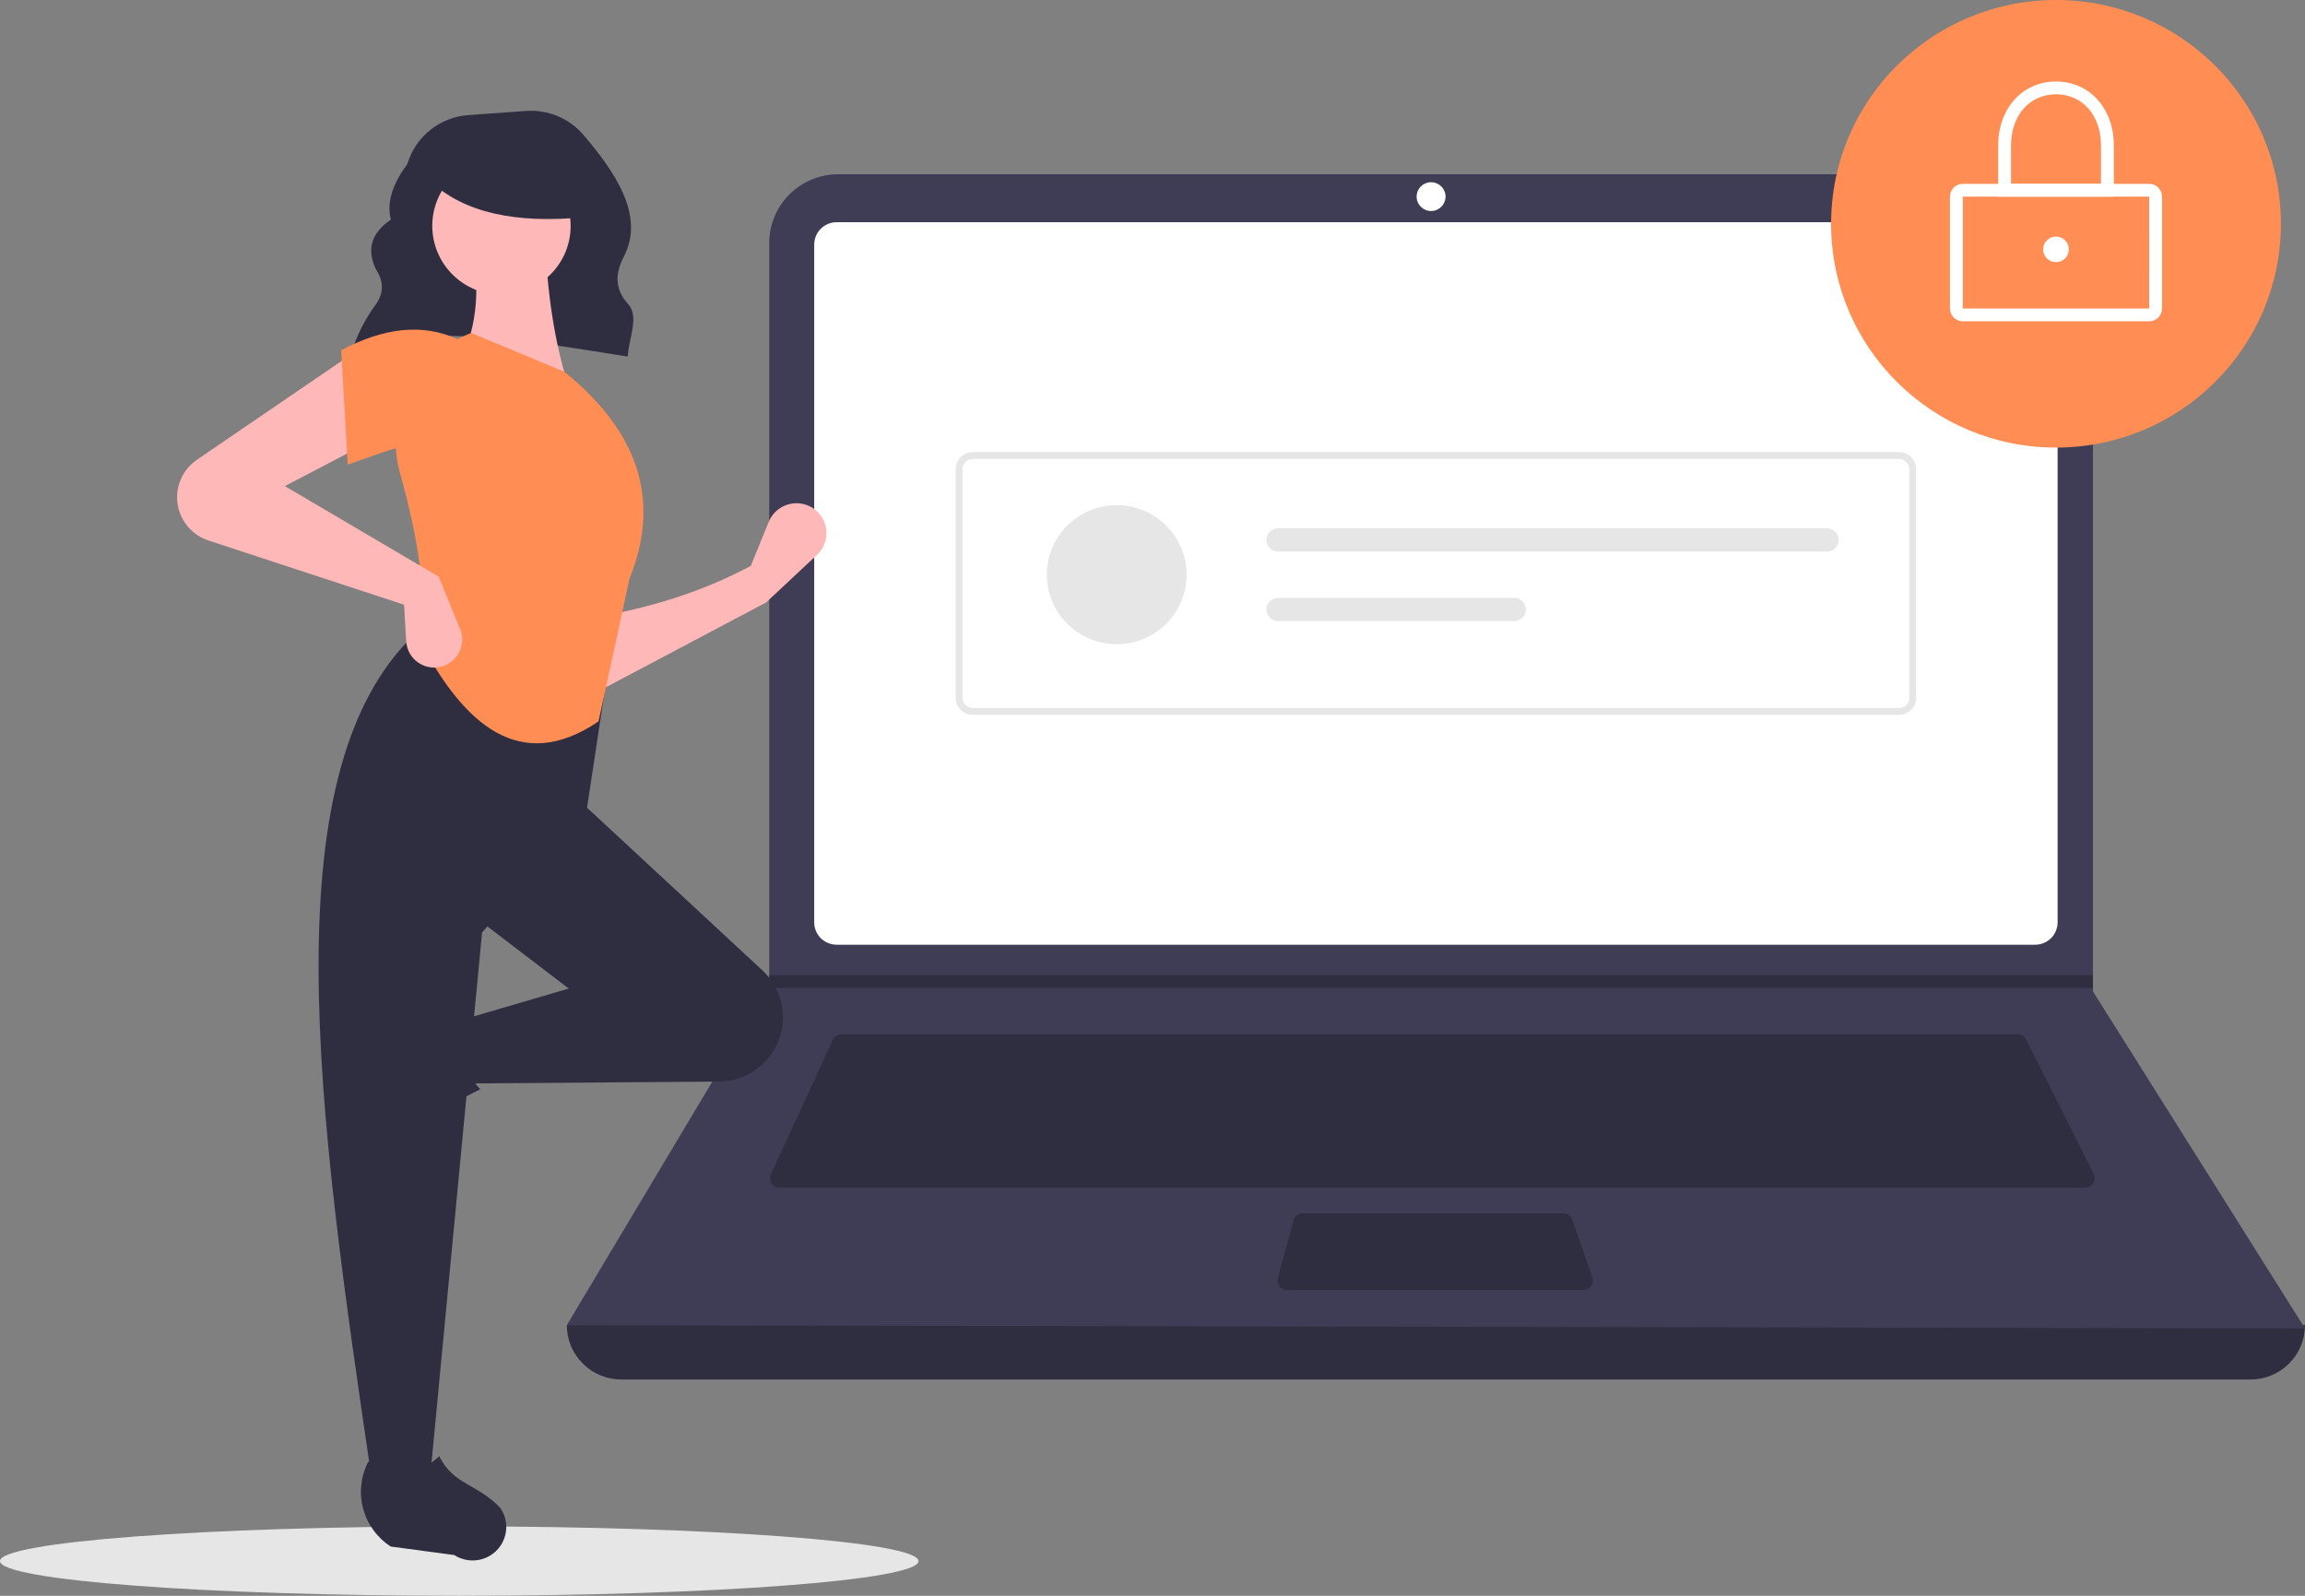 <svg width="195" height="135" viewBox="0 0 195 135" fill="none" xmlns="http://www.w3.org/2000/svg">
<rect x="0" y="0" width="195" height="135" fill="#808080" stroke="none"/>
<g clip-path="url(#clip0_1804_4449)">
<path d="M38.852 135C60.31 135 77.705 133.686 77.705 132.064C77.705 130.443 60.31 129.128 38.852 129.128C17.395 129.128 0 130.443 0 132.064C0 133.686 17.395 135 38.852 135Z" fill="#E6E6E6"/>
<path d="M29.697 29.954C36.459 27.093 44.88 28.906 53.105 30.164C53.181 28.64 54.109 26.785 53.137 25.722C51.957 24.431 52.065 23.074 52.776 21.709C54.593 18.218 51.99 14.504 49.362 11.416C48.769 10.722 48.021 10.176 47.177 9.823C46.333 9.471 45.417 9.321 44.504 9.387L39.636 9.733C38.451 9.817 37.32 10.26 36.395 11.001C35.47 11.742 34.794 12.746 34.459 13.88C33.296 15.453 32.674 17.021 33.066 18.582C31.325 19.766 31.032 21.195 31.814 22.806C32.478 23.821 32.471 24.808 31.784 25.768C30.883 26.993 30.192 28.358 29.741 29.807L29.697 29.954Z" fill="#2F2E41"/>
<path d="M190.38 116.705H52.572C51.346 116.705 50.171 116.221 49.305 115.358C48.438 114.496 47.951 113.327 47.951 112.107C97.906 106.33 146.923 106.33 195 112.107C195 113.327 194.514 114.496 193.647 115.358C192.78 116.221 191.605 116.705 190.38 116.705Z" fill="#2F2E41"/>
<path d="M195 112.378L47.951 112.107L64.994 83.573L65.075 83.438V20.552C65.075 19.789 65.226 19.033 65.52 18.328C65.813 17.623 66.243 16.982 66.786 16.442C67.328 15.903 67.972 15.475 68.681 15.182C69.39 14.89 70.149 14.74 70.916 14.74H171.22C171.987 14.74 172.746 14.89 173.455 15.182C174.164 15.475 174.808 15.903 175.35 16.442C175.893 16.982 176.323 17.623 176.616 18.328C176.91 19.033 177.061 19.789 177.061 20.552V83.871L195 112.378Z" fill="#3F3D56"/>
<path d="M70.784 18.797C70.279 18.797 69.796 18.997 69.439 19.352C69.082 19.707 68.881 20.188 68.881 20.69V78.029C68.881 78.531 69.082 79.012 69.439 79.367C69.796 79.722 70.279 79.921 70.784 79.922H172.169C172.673 79.921 173.157 79.722 173.513 79.367C173.87 79.012 174.071 78.531 174.071 78.029V20.69C174.071 20.188 173.87 19.707 173.513 19.352C173.157 18.997 172.673 18.797 172.169 18.797H70.784Z" fill="white"/>
<path d="M71.207 87.495C71.052 87.495 70.899 87.54 70.768 87.624C70.636 87.707 70.532 87.827 70.467 87.967L65.215 99.327C65.158 99.451 65.133 99.586 65.143 99.722C65.152 99.858 65.196 99.989 65.269 100.104C65.343 100.218 65.445 100.313 65.565 100.378C65.685 100.443 65.819 100.477 65.956 100.477H176.388C176.527 100.477 176.664 100.442 176.786 100.375C176.907 100.307 177.009 100.21 177.082 100.093C177.155 99.975 177.197 99.841 177.203 99.702C177.209 99.564 177.18 99.427 177.118 99.303L171.41 87.944C171.342 87.809 171.238 87.695 171.109 87.616C170.981 87.537 170.832 87.495 170.68 87.495H71.207Z" fill="#2F2E41"/>
<path d="M121.067 17.85C121.742 17.85 122.29 17.305 122.29 16.633C122.29 15.961 121.742 15.416 121.067 15.416C120.391 15.416 119.844 15.961 119.844 16.633C119.844 17.305 120.391 17.85 121.067 17.85Z" fill="white"/>
<path d="M110.213 102.642C110.033 102.642 109.859 102.701 109.717 102.809C109.575 102.918 109.472 103.07 109.425 103.242L108.108 108.11C108.076 108.231 108.071 108.357 108.096 108.479C108.12 108.601 108.172 108.716 108.248 108.815C108.324 108.914 108.422 108.994 108.535 109.049C108.647 109.104 108.77 109.133 108.895 109.133H133.946C134.076 109.133 134.205 109.102 134.32 109.043C134.436 108.983 134.535 108.897 134.611 108.792C134.686 108.687 134.735 108.565 134.753 108.437C134.772 108.309 134.759 108.178 134.717 108.056L133.023 103.188C132.968 103.028 132.864 102.89 132.726 102.792C132.587 102.694 132.422 102.642 132.253 102.642H110.213Z" fill="#2F2E41"/>
<path d="M177.061 82.491V83.573H64.994L65.079 83.438V82.491H177.061Z" fill="#2F2E41"/>
<path d="M173.935 37.865C184.443 37.865 192.962 29.389 192.962 18.933C192.962 8.476 184.443 0 173.935 0C163.427 0 154.908 8.476 154.908 18.933C154.908 29.389 163.427 37.865 173.935 37.865Z" fill="#FF8D54"/>
<path d="M181.817 27.182H166.052C165.764 27.181 165.487 27.067 165.284 26.864C165.08 26.662 164.965 26.387 164.965 26.1V16.634C164.965 16.347 165.08 16.072 165.284 15.869C165.487 15.666 165.764 15.552 166.052 15.552H181.817C182.105 15.552 182.382 15.666 182.586 15.869C182.789 16.072 182.904 16.347 182.904 16.634V26.1C182.904 26.387 182.789 26.662 182.586 26.864C182.382 27.067 182.105 27.181 181.817 27.182ZM166.052 16.634V26.1H181.818L181.817 16.634L166.052 16.634Z" fill="white"/>
<path d="M178.828 16.633H169.043V12.306C169.043 9.171 171.101 6.896 173.936 6.896C176.77 6.896 178.828 9.171 178.828 12.306L178.828 16.633ZM170.13 15.551H177.741V12.306C177.741 9.758 176.176 7.978 173.936 7.978C171.695 7.978 170.13 9.758 170.13 12.306L170.13 15.551Z" fill="white"/>
<path d="M173.935 22.178C174.535 22.178 175.022 21.694 175.022 21.096C175.022 20.499 174.535 20.015 173.935 20.015C173.334 20.015 172.848 20.499 172.848 21.096C172.848 21.694 173.334 22.178 173.935 22.178Z" fill="white"/>
<path d="M160.653 60.474H82.299C81.914 60.473 81.545 60.321 81.273 60.05C81.001 59.78 80.848 59.413 80.848 59.03V39.69C80.848 39.307 81.001 38.94 81.273 38.669C81.545 38.399 81.914 38.246 82.299 38.246H160.653C161.037 38.246 161.406 38.399 161.678 38.669C161.95 38.94 162.103 39.307 162.104 39.69V59.03C162.103 59.413 161.95 59.78 161.678 60.05C161.406 60.321 161.037 60.473 160.653 60.474ZM82.299 38.824C82.068 38.824 81.847 38.915 81.683 39.078C81.52 39.24 81.428 39.46 81.428 39.69V59.03C81.428 59.26 81.52 59.48 81.683 59.642C81.847 59.805 82.068 59.896 82.299 59.896H160.653C160.884 59.896 161.105 59.805 161.268 59.642C161.431 59.48 161.523 59.26 161.523 59.03V39.69C161.523 39.46 161.431 39.24 161.268 39.078C161.105 38.915 160.884 38.824 160.653 38.824L82.299 38.824Z" fill="#E6E6E6"/>
<path d="M94.473 54.499C97.737 54.499 100.384 51.866 100.384 48.618C100.384 45.37 97.737 42.736 94.473 42.736C91.209 42.736 88.562 45.37 88.562 48.618C88.562 51.866 91.209 54.499 94.473 54.499Z" fill="#E6E6E6"/>
<path d="M108.123 44.696C107.994 44.696 107.866 44.721 107.746 44.77C107.626 44.82 107.517 44.892 107.426 44.983C107.334 45.074 107.261 45.182 107.212 45.301C107.162 45.42 107.137 45.548 107.137 45.676C107.137 45.805 107.162 45.933 107.212 46.052C107.261 46.171 107.334 46.279 107.426 46.37C107.517 46.461 107.626 46.533 107.746 46.583C107.866 46.632 107.994 46.657 108.123 46.657H154.564C154.825 46.657 155.076 46.553 155.26 46.37C155.445 46.186 155.549 45.937 155.549 45.676C155.549 45.416 155.445 45.167 155.26 44.983C155.076 44.8 154.825 44.696 154.564 44.696H108.123Z" fill="#E6E6E6"/>
<path d="M108.124 50.578C107.862 50.578 107.612 50.681 107.427 50.865C107.242 51.049 107.139 51.298 107.139 51.558C107.139 51.818 107.242 52.068 107.427 52.252C107.612 52.435 107.862 52.539 108.124 52.539H128.107C128.368 52.539 128.619 52.435 128.804 52.252C128.989 52.068 129.092 51.818 129.092 51.558C129.092 51.298 128.989 51.049 128.804 50.865C128.619 50.681 128.368 50.578 128.107 50.578H108.124Z" fill="#E6E6E6"/>
<path d="M64.8 50.974L50.316 58.637L50.133 52.251C54.86 51.466 59.358 50.099 63.517 47.873L65.032 44.149C65.197 43.743 65.465 43.387 65.811 43.115C66.156 42.844 66.566 42.666 67.001 42.6C67.436 42.534 67.88 42.582 68.291 42.738C68.702 42.895 69.065 43.155 69.344 43.493C69.753 43.988 69.957 44.619 69.916 45.258C69.874 45.898 69.59 46.497 69.121 46.936L64.8 50.974Z" fill="#FFB8B8"/>
<path d="M29.409 95.215C29.303 94.829 29.281 94.426 29.343 94.031C29.405 93.636 29.551 93.259 29.77 92.924L32.952 88.065C33.705 86.916 34.859 86.086 36.192 85.736C37.525 85.386 38.941 85.541 40.166 86.171C38.828 88.436 39.015 90.423 40.627 92.15C38.124 93.366 35.81 94.936 33.758 96.81C33.383 97.064 32.953 97.225 32.503 97.281C32.053 97.336 31.596 97.283 31.17 97.127C30.745 96.971 30.363 96.716 30.057 96.383C29.75 96.051 29.528 95.65 29.409 95.215Z" fill="#2F2E41"/>
<path d="M65.46 88.861C64.979 89.66 64.299 90.322 63.487 90.784C62.674 91.245 61.756 91.492 60.82 91.499L39.682 91.658L38.766 86.367L48.116 83.631L40.232 77.61L48.85 67.576L64.501 82.092C65.416 82.94 66.01 84.076 66.185 85.308C66.36 86.54 66.104 87.794 65.46 88.861Z" fill="#2F2E41"/>
<path d="M36.382 125.045H31.431C26.987 94.729 22.462 64.328 35.832 52.981L51.599 55.536L49.583 68.854L40.782 78.888L36.382 125.045Z" fill="#2F2E41"/>
<path d="M40.734 131.912C40.346 132.017 39.941 132.04 39.544 131.978C39.147 131.916 38.768 131.771 38.431 131.553L33.056 130.834C31.901 130.085 31.067 128.936 30.715 127.61C30.364 126.284 30.52 124.875 31.153 123.656C33.429 124.987 35.426 124.801 37.161 123.196C38.387 125.66 40.407 125.509 42.336 127.585C42.592 127.957 42.754 128.386 42.81 128.833C42.865 129.281 42.812 129.736 42.655 130.159C42.499 130.583 42.242 130.963 41.908 131.267C41.574 131.572 41.171 131.793 40.734 131.912Z" fill="#2F2E41"/>
<path d="M48.117 32.731L38.949 30.542C40.472 27.441 40.597 23.99 39.866 20.325L46.1 20.143C46.295 24.7 46.886 28.958 48.117 32.731Z" fill="#FFB8B8"/>
<path d="M50.635 61.029C43.962 65.554 39.247 61.184 35.648 54.441C36.148 50.315 35.339 45.378 33.839 40.013C33.172 37.647 33.421 35.118 34.537 32.925C35.653 30.733 37.554 29.036 39.865 28.17L47.749 31.454C54.443 36.883 55.761 42.765 53.249 48.968L50.635 61.029Z" fill="#FF8D54"/>
<path d="M31.432 37.291L24.098 41.123L37.116 48.785L38.927 53.231C39.048 53.528 39.107 53.846 39.1 54.166C39.093 54.486 39.021 54.801 38.888 55.093C38.755 55.384 38.563 55.646 38.325 55.861C38.087 56.077 37.807 56.242 37.503 56.346C37.157 56.465 36.789 56.502 36.426 56.455C36.063 56.408 35.716 56.279 35.413 56.076C35.108 55.874 34.856 55.604 34.674 55.288C34.492 54.972 34.387 54.619 34.365 54.255L34.182 51.157L17.637 45.724C17.079 45.541 16.571 45.234 16.151 44.827C15.73 44.419 15.408 43.922 15.209 43.372C14.919 42.571 14.905 41.697 15.167 40.887C15.43 40.076 15.955 39.376 16.661 38.894L29.965 29.811L31.432 37.291Z" fill="#FFB8B8"/>
<path d="M38.766 38.022C35.707 36.688 32.926 38.137 29.415 39.299L28.865 29.629C32.351 27.781 35.675 27.282 38.766 28.717L38.766 38.022Z" fill="#FF8D54"/>
<path d="M42.423 24.932C45.656 24.932 48.276 22.325 48.276 19.108C48.276 15.892 45.656 13.284 42.423 13.284C39.191 13.284 36.57 15.892 36.57 19.108C36.57 22.325 39.191 24.932 42.423 24.932Z" fill="#FFB8B8"/>
<path d="M49.425 18.373C43.63 18.938 39.215 17.995 36.393 15.31V13.148H48.934L49.425 18.373Z" fill="#2F2E41"/>
</g>
<defs>
<clipPath id="clip0_1804_4449">
<rect width="195" height="135" fill="white"/>
</clipPath>
</defs>
</svg>
